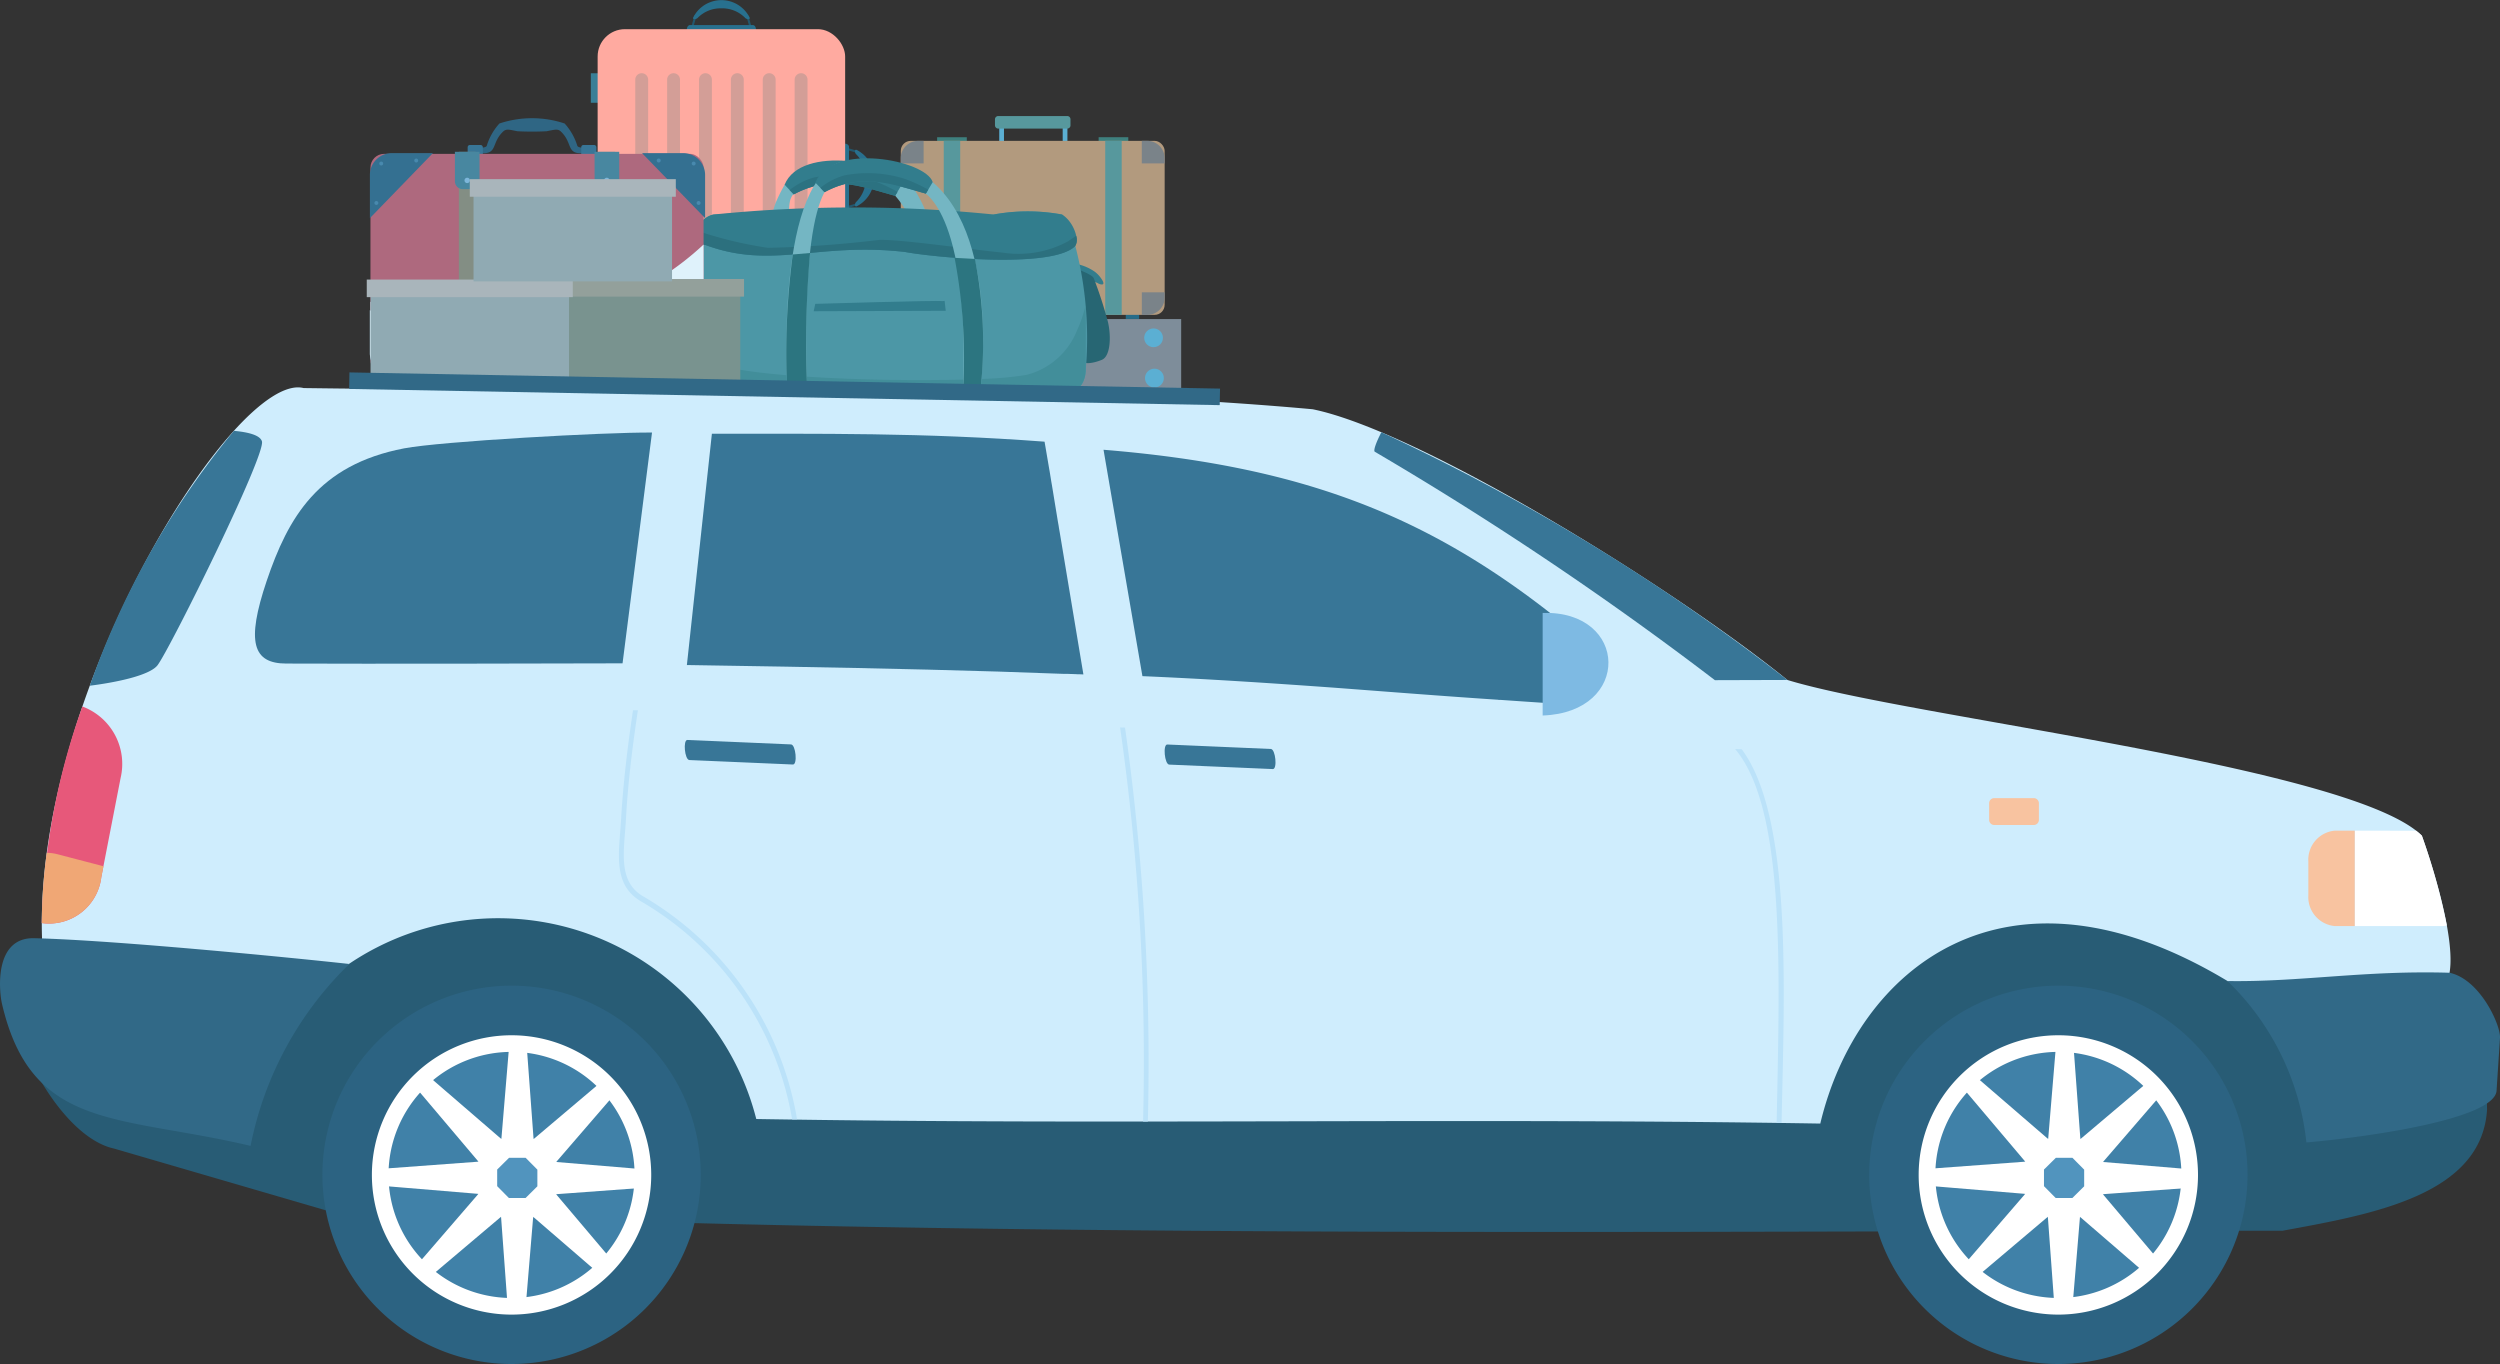 <svg id="Group_22520" data-name="Group 22520" xmlns="http://www.w3.org/2000/svg" width="101.382" height="55.318" viewBox="0 0 101.382 55.318">
  <rect x="0" y="0" width="101.382" height="55.318" fill="#333333" stroke="none"/>
  <g id="Group_20851" data-name="Group 20851" transform="translate(35.862 4.706)">
    <rect id="Rectangle_29048" data-name="Rectangle 29048" width="12.038" height="3.096" transform="translate(0 8.233)" fill="#7e8d9a"/>
    <g id="Group_20850" data-name="Group 20850" transform="translate(0.666)">
      <rect id="Rectangle_29049" data-name="Rectangle 29049" width="1.203" height="0.254" transform="translate(1.475 0.859)" fill="#3e807e"/>
      <rect id="Rectangle_29050" data-name="Rectangle 29050" width="1.203" height="0.254" transform="translate(8.024 0.858)" fill="#3e807e"/>
      <g id="Group_20846" data-name="Group 20846" transform="translate(1.049 7.921)">
        <rect id="Rectangle_29051" data-name="Rectangle 29051" width="0.541" height="0.307" transform="translate(0 0.001)" fill="#276c89"/>
        <rect id="Rectangle_29052" data-name="Rectangle 29052" width="0.541" height="0.307" transform="translate(8.076)" fill="#276c89"/>
      </g>
      <g id="Group_20847" data-name="Group 20847" transform="translate(3.821)">
        <rect id="Rectangle_29053" data-name="Rectangle 29053" width="0.192" height="0.907" transform="translate(0.173 0.23)" fill="#5bafd3"/>
        <rect id="Rectangle_29054" data-name="Rectangle 29054" width="0.192" height="0.907" transform="translate(2.746 0.23)" fill="#5bafd3"/>
        <path id="Path_26841" data-name="Path 26841" d="M242.854,141.029h2.8a.13.13,0,0,1,.131.131v.246a.129.129,0,0,1-.131.131l-2.8,0a.132.132,0,0,1-.131-.132v-.246A.132.132,0,0,1,242.854,141.029Z" transform="translate(-242.723 -141.029)" fill="#57989d" fill-rule="evenodd"/>
      </g>
      <rect id="Rectangle_29055" data-name="Rectangle 29055" width="10.701" height="7.057" rx="0.406" transform="translate(0.001 1.006)" fill="#b29a7e"/>
      <rect id="Rectangle_29056" data-name="Rectangle 29056" width="0.668" height="7.057" transform="translate(1.743 1.006)" fill="#57989d"/>
      <rect id="Rectangle_29057" data-name="Rectangle 29057" width="0.668" height="7.057" transform="translate(8.292 1.005)" fill="#57989d"/>
      <g id="Group_20848" data-name="Group 20848" transform="translate(0 1.005)">
        <path id="Path_26842" data-name="Path 26842" d="M241.236,141.607a.709.709,0,0,0-.707.707v.207h.928v-.914Z" transform="translate(-240.529 -141.605)" fill="#7a8389" fill-rule="evenodd"/>
        <path id="Path_26843" data-name="Path 26843" d="M246.361,141.606a.708.708,0,0,1,.707.705v.209h-.926v-.914Z" transform="translate(-236.367 -141.606)" fill="#7a8389" fill-rule="evenodd"/>
      </g>
      <g id="Group_20849" data-name="Group 20849" transform="translate(0.003 7.149)">
        <path id="Path_26844" data-name="Path 26844" d="M241.238,146.049a.708.708,0,0,1-.707-.705v-.209h.926l0,.914Z" transform="translate(-240.531 -145.133)" fill="#7a8389" fill-rule="evenodd"/>
        <path id="Path_26845" data-name="Path 26845" d="M246.364,146.05a.71.71,0,0,0,.707-.707v-.209h-.928v.916Z" transform="translate(-236.37 -145.134)" fill="#7a8389" fill-rule="evenodd"/>
      </g>
    </g>
    <circle id="Ellipse_800" data-name="Ellipse 800" cx="0.38" cy="0.38" r="0.38" transform="translate(0.535 8.665)" fill="#5bafd3"/>
    <circle id="Ellipse_801" data-name="Ellipse 801" cx="0.38" cy="0.38" r="0.38" transform="translate(0.566 10.299)" fill="#5bafd3"/>
    <circle id="Ellipse_802" data-name="Ellipse 802" cx="0.38" cy="0.38" r="0.38" transform="translate(10.538 8.613)" fill="#5bafd3"/>
    <path id="Path_26846" data-name="Path 26846" d="M246.6,147.674a.381.381,0,1,0-.381-.38A.381.381,0,0,0,246.6,147.674Z" transform="translate(-235.647 -136.666)" fill="#5bafd3" fill-rule="evenodd"/>
  </g>
  <g id="Group_20860" data-name="Group 20860" transform="translate(23.96)">
    <rect id="Rectangle_29058" data-name="Rectangle 29058" width="0.417" height="1.197" transform="translate(0 2.971)" fill="#397f97" style="mix-blend-mode: multiply;isolation: isolate"/>
    <rect id="Rectangle_29059" data-name="Rectangle 29059" width="0.417" height="1.197" transform="translate(0 10.015)" fill="#397f97" style="mix-blend-mode: multiply;isolation: isolate"/>
    <g id="Group_20853" data-name="Group 20853" transform="translate(10.058 5.818)">
      <g id="Group_20852" data-name="Group 20852" transform="translate(0.353 0.203)">
        <path id="Path_26847" data-name="Path 26847" d="M239.749,143.085a.065.065,0,0,0-.073-.023l-.35.1c-.03.009-.044.031-.031.052h0a.069.069,0,0,0,.073.023l.35-.1C239.748,143.128,239.762,143.1,239.749,143.085Z" transform="translate(-239.29 -140.84)" fill="#22586e" fill-rule="evenodd"/>
        <path id="Path_26848" data-name="Path 26848" d="M239.749,141.94a.065.065,0,0,1-.073.023l-.35-.1c-.03-.009-.044-.031-.031-.052h0a.066.066,0,0,1,.073-.023l.35.1C239.748,141.9,239.762,141.921,239.749,141.94Z" transform="translate(-239.29 -141.785)" fill="#22586e" fill-rule="evenodd"/>
        <path id="Path_26849" data-name="Path 26849" d="M239.9,142.964a1.312,1.312,0,0,1-.383.963c-.077.07-.068.207,0,.19a1.281,1.281,0,0,0,0-2.3c-.068-.017-.077.12,0,.19A1.308,1.308,0,0,1,239.9,142.964Z" transform="translate(-239.161 -141.765)" fill="#28708e" fill-rule="evenodd"/>
      </g>
      <path id="Path_26850" data-name="Path 26850" d="M239.5,144.348V141.8c0-.07-.08-.127-.178-.127h-.059c-.1,0-.178.057-.178.127v2.553c0,.07.08.125.178.125h.059C239.422,144.474,239.5,144.418,239.5,144.348Z" transform="translate(-239.088 -141.668)" fill="#28708e" fill-rule="evenodd"/>
    </g>
    <g id="Group_20855" data-name="Group 20855" transform="translate(3.892)">
      <g id="Group_20854" data-name="Group 20854" transform="translate(0.202)">
        <path id="Path_26851" data-name="Path 26851" d="M236.962,138.685a.068.068,0,0,0-.021.073l.1.35c.009.03.033.044.052.031h0a.064.064,0,0,0,.023-.073l-.1-.35C237.006,138.688,236.983,138.673,236.962,138.685Z" transform="translate(-234.718 -138.065)" fill="#22586e" fill-rule="evenodd"/>
        <path id="Path_26852" data-name="Path 26852" d="M235.82,138.685a.068.068,0,0,1,.021.073l-.1.35c-.009.03-.033.044-.052.031h0a.064.064,0,0,1-.023-.073l.1-.35C235.776,138.688,235.8,138.673,235.82,138.685Z" transform="translate(-235.663 -138.065)" fill="#22586e" fill-rule="evenodd"/>
        <path id="Path_26853" data-name="Path 26853" d="M236.844,138.665a1.3,1.3,0,0,1,.961.385c.07.075.207.066.19,0a1.28,1.28,0,0,0-2.3,0c-.017.066.12.075.19,0A1.3,1.3,0,0,1,236.844,138.665Z" transform="translate(-235.644 -138.327)" fill="#28708e" fill-rule="evenodd"/>
      </g>
      <path id="Path_26854" data-name="Path 26854" d="M238.225,138.911h-2.551c-.07,0-.127.08-.127.178v.059c0,.1.057.178.127.178h2.551c.07,0,.127-.08.127-.178v-.059C238.353,138.991,238.3,138.911,238.225,138.911Z" transform="translate(-235.547 -137.894)" fill="#28708e" fill-rule="evenodd"/>
    </g>
    <rect id="Rectangle_29060" data-name="Rectangle 29060" width="10.037" height="12.078" rx="1.107" transform="translate(0.276 1.183)" fill="#ffaaa0"/>
    <g id="Group_20858" data-name="Group 20858" transform="translate(1.582 13.023)">
      <g id="Group_20856" data-name="Group 20856">
        <path id="Path_26855" data-name="Path 26855" d="M235.081,146.457a.43.43,0,1,1-.43-.43A.43.43,0,0,1,235.081,146.457Z" transform="translate(-234.221 -145.641)" fill="#28708e" fill-rule="evenodd"/>
        <path id="Path_26856" data-name="Path 26856" d="M234.9,146.4a.3.3,0,1,1-.3-.3A.3.3,0,0,1,234.9,146.4Z" transform="translate(-234.165 -145.585)" fill="#6bb7de" fill-rule="evenodd"/>
        <path id="Path_26857" data-name="Path 26857" d="M234.806,146.374a.237.237,0,1,1-.237-.235A.237.237,0,0,1,234.806,146.374Z" transform="translate(-234.139 -145.558)" fill="#307a95" fill-rule="evenodd"/>
        <rect id="Rectangle_29061" data-name="Rectangle 29061" width="0.183" height="0.853" transform="translate(0.339)" fill="#307a95"/>
      </g>
      <g id="Group_20857" data-name="Group 20857" transform="translate(6.563)">
        <circle id="Ellipse_803" data-name="Ellipse 803" cx="0.43" cy="0.43" r="0.43" transform="translate(0 0.386)" fill="#28708e"/>
        <path id="Path_26858" data-name="Path 26858" d="M238.664,146.4a.3.3,0,1,1-.3-.3A.3.3,0,0,1,238.664,146.4Z" transform="translate(-237.934 -145.585)" fill="#6bb7de" fill-rule="evenodd"/>
        <circle id="Ellipse_804" data-name="Ellipse 804" cx="0.236" cy="0.236" r="0.236" transform="translate(0.194 0.58)" fill="#307a95"/>
        <rect id="Rectangle_29062" data-name="Rectangle 29062" width="0.183" height="0.853" transform="translate(0.339)" fill="#307a95"/>
      </g>
    </g>
    <path id="Path_26859" data-name="Path 26859" d="M235.425,145.033h-1.954v.016a1.567,1.567,0,0,0,1.567,1.567h.9a.727.727,0,0,0,.221-.522v-.331A.729.729,0,0,0,235.425,145.033Z" transform="translate(-233.195 -133.355)" fill="#397f97"/>
    <path id="Path_26860" data-name="Path 26860" d="M238.437,145.033h1.954v.016a1.566,1.566,0,0,1-1.566,1.567h-.9a.726.726,0,0,1-.219-.522v-.331A.728.728,0,0,1,238.437,145.033Z" transform="translate(-230.052 -133.355)" fill="#397f97"/>
    <g id="Group_20859" data-name="Group 20859" transform="translate(1.802 2.968)">
      <path id="Path_26861" data-name="Path 26861" d="M234.608,148.159h0a.261.261,0,0,1-.261-.261v-7.605a.261.261,0,0,1,.261-.261h0a.261.261,0,0,1,.261.261V147.9A.261.261,0,0,1,234.608,148.159Z" transform="translate(-234.347 -140.031)" fill="#d39e97" fill-rule="evenodd"/>
      <path id="Path_26862" data-name="Path 26862" d="M235.35,148.159h0a.261.261,0,0,1-.261-.261v-7.605a.261.261,0,0,1,.261-.261h0a.261.261,0,0,1,.261.261V147.9A.261.261,0,0,1,235.35,148.159Z" transform="translate(-233.797 -140.031)" fill="#d39e97" fill-rule="evenodd"/>
      <path id="Path_26863" data-name="Path 26863" d="M236.092,148.159h0a.261.261,0,0,1-.26-.261v-7.605a.261.261,0,0,1,.26-.261h0a.261.261,0,0,1,.261.261V147.9A.261.261,0,0,1,236.092,148.159Z" transform="translate(-233.246 -140.031)" fill="#d39e97" fill-rule="evenodd"/>
      <path id="Path_26864" data-name="Path 26864" d="M236.835,148.159h0a.261.261,0,0,1-.261-.261v-7.605a.261.261,0,0,1,.261-.261h0a.261.261,0,0,1,.26.261V147.9A.261.261,0,0,1,236.835,148.159Z" transform="translate(-232.696 -140.031)" fill="#d39e97" fill-rule="evenodd"/>
      <path id="Path_26865" data-name="Path 26865" d="M237.577,148.159h0a.261.261,0,0,1-.261-.261v-7.605a.261.261,0,0,1,.261-.261h0a.261.261,0,0,1,.261.261V147.9A.261.261,0,0,1,237.577,148.159Z" transform="translate(-232.146 -140.031)" fill="#d39e97" fill-rule="evenodd"/>
      <path id="Path_26866" data-name="Path 26866" d="M238.319,148.159h0a.261.261,0,0,1-.261-.261v-7.605a.261.261,0,0,1,.261-.261h0a.261.261,0,0,1,.261.261V147.9A.261.261,0,0,1,238.319,148.159Z" transform="translate(-231.595 -140.031)" fill="#d39e97" fill-rule="evenodd"/>
    </g>
  </g>
  <g id="Group_20861" data-name="Group 20861" transform="translate(26.793 6.419)">
    <path id="Path_26867" data-name="Path 26867" d="M240.344,142.8a1.563,1.563,0,0,0,.1.353,4.277,4.277,0,0,1,.535.772c.124.293.178.455.178.455l.7-.084a5.264,5.264,0,0,0-.639-1.4,2.96,2.96,0,0,0-.592-.373Z" transform="translate(-230.934 -141.633)" fill="#74b6c3" fill-rule="evenodd"/>
    <path id="Path_26868" data-name="Path 26868" d="M238.256,142.547c-.017.007-.219.143-.219.143a7.186,7.186,0,0,0-.35.7,2.76,2.76,0,0,0-.146.505l.693.037a1.671,1.671,0,0,1,.033-.634c.087-.233.141-.214.141-.214Z" transform="translate(-233.011 -141.617)" fill="#74b6c3" fill-rule="evenodd"/>
    <path id="Path_26869" data-name="Path 26869" d="M242.581,143.033l-.275.465c-1.327-.366-2.583-.883-4.11-.059l-.371-.392C238.494,141.394,242.3,142.136,242.581,143.033Z" transform="translate(-232.8 -141.975)" fill="#327d8d" fill-rule="evenodd"/>
    <path id="Path_26870" data-name="Path 26870" d="M237.942,143.009l.167.176c1.527-.824,2.783-.307,4.11.059l.1-.164c-.087-.045-.19-.1-.3-.155a5.412,5.412,0,0,0-.695-.3,5.047,5.047,0,0,0-2.389-.129c-.07.019-.136.04-.2.064A2.723,2.723,0,0,0,237.942,143.009Z" transform="translate(-232.713 -141.72)" fill="#2c7281" fill-rule="evenodd"/>
    <path id="Path_26871" data-name="Path 26871" d="M236.463,144.506c-.138.056-.813.291-.872.451a16.9,16.9,0,0,0-.578,1.782c-.138.615-.092,1.386.247,1.524s.827.24.892-.064S236.463,144.506,236.463,144.506Z" transform="translate(-234.939 -140.165)" fill="#276673" fill-rule="evenodd"/>
    <path id="Path_26872" data-name="Path 26872" d="M236.472,144.411a1.986,1.986,0,0,0-1.019.341,1.054,1.054,0,0,0-.212.2c-.35.442,0,.331.073.277s1.057-.313,1.057-.313Z" transform="translate(-234.829 -140.235)" fill="#327d8d" fill-rule="evenodd"/>
    <path id="Path_26873" data-name="Path 26873" d="M244.454,144.453a1.985,1.985,0,0,1,1.019.341,1.112,1.112,0,0,1,.212.2c.348.441,0,.329-.073.275s-1.057-.314-1.057-.314Z" transform="translate(-227.884 -140.204)" fill="#327d8d" fill-rule="evenodd"/>
    <path id="Path_26874" data-name="Path 26874" d="M244.523,144.548c.138.056.812.291.872.451a17.066,17.066,0,0,1,.578,1.782c.138.615.092,1.386-.249,1.526s-.825.239-.89-.064S244.523,144.548,244.523,144.548Z" transform="translate(-227.833 -140.134)" fill="#276673" fill-rule="evenodd"/>
    <path id="Path_26875" data-name="Path 26875" d="M236.81,143.388c-.052.005-.6.087-.888,1.128-.846,3.1-1.169,6.3,1.7,6.282h12.939s1.33.064,1.33-1.149a14.813,14.813,0,0,0-.587-5.557,1.26,1.26,0,0,0-.378-.7,7.668,7.668,0,0,0-2.776,0,19.8,19.8,0,0,1-4.791.235,35.783,35.783,0,0,0-4.5-.374C237.762,143.35,236.81,143.388,236.81,143.388Z" transform="translate(-234.651 -141.109)" fill="#4c97a6" fill-rule="evenodd"/>
    <path id="Path_26876" data-name="Path 26876" d="M238.345,147.254c.005.219.012.446.021.677h6.985s.038-.279.071-.742c-.232.01-.479.019-.737.026-1.849.049-4.286.017-6.346-.117Z" transform="translate(-232.418 -138.242)" fill="#428e9a" fill-rule="evenodd"/>
    <path id="Path_26877" data-name="Path 26877" d="M250.672,143.444a7.668,7.668,0,0,0-2.776,0,56.508,56.508,0,0,0-11.339,0s-.7.066-.888,1.128a2.391,2.391,0,0,0,.548.111c2.713,1.007,4.559-.127,8.093.282,1.041.2,5.9.695,6.877-.221C251.4,144.545,251.179,143.761,250.672,143.444Z" transform="translate(-234.398 -141.165)" fill="#327d8d" fill-rule="evenodd"/>
    <path id="Path_26878" data-name="Path 26878" d="M235.817,143.689a2.037,2.037,0,0,0-.148.489,2.39,2.39,0,0,0,.548.111c2.713,1.007,4.559-.127,8.093.282,1.041.2,5.9.695,6.877-.221a.476.476,0,0,0,.061-.434c-.1.064-.209.138-.324.219a4.223,4.223,0,0,1-2.673.46c-1.223-.12-4.124-.542-4.988-.515a44.888,44.888,0,0,1-4.519.322A16.43,16.43,0,0,1,235.817,143.689Z" transform="translate(-234.398 -140.771)" fill="#2c707e" fill-rule="evenodd"/>
    <path id="Path_26879" data-name="Path 26879" d="M237.917,151.631s-.587-8.545,2.114-9.522v.744s-1.663-.665-1.311,8.779Z" transform="translate(-232.771 -141.942)" fill="#74b6c3" fill-rule="evenodd"/>
    <path id="Path_26880" data-name="Path 26880" d="M237.917,150.068a30.269,30.269,0,0,1,.211-5.789l.7-.061h0a41.743,41.743,0,0,0-.1,5.85Z" transform="translate(-232.771 -140.378)" fill="#2c7580" fill-rule="evenodd"/>
    <path id="Path_26881" data-name="Path 26881" d="M240.973,143.008s2.1.613,1.735,8.406h.691s.994-6.872-2.294-9.012Z" transform="translate(-230.465 -141.725)" fill="#74b6c3" fill-rule="evenodd"/>
    <path id="Path_26882" data-name="Path 26882" d="M241.783,144.331a21.682,21.682,0,0,1,.324,5.653h.691a17.362,17.362,0,0,0-.19-5.6l-.016-.01Z" transform="translate(-229.865 -140.294)" fill="#2c7580" fill-rule="evenodd"/>
    <path id="Path_26883" data-name="Path 26883" d="M243.3,142.979l-.277.467c-1.325-.366-2.583-.885-4.108-.059L238.54,143C239.21,141.342,243.019,142.084,243.3,142.979Z" transform="translate(-232.269 -142.013)" fill="#327d8d" fill-rule="evenodd"/>
    <path id="Path_26884" data-name="Path 26884" d="M243.71,145.343c-.129-.037-5.144.111-5.144.111l-.064.3,5.355-.019-.045-.4Z" transform="translate(-232.298 -139.551)" fill="#327d8d" fill-rule="evenodd"/>
    <path id="Path_26885" data-name="Path 26885" d="M238.658,142.956l.167.178c1.526-.825,2.783-.306,4.108.059l.1-.164c-.087-.047-.192-.1-.3-.157a5.8,5.8,0,0,0-.7-.294,5,5,0,0,0-2.388-.129c-.07.019-.138.04-.2.063A2.715,2.715,0,0,0,238.658,142.956Z" transform="translate(-232.182 -141.759)" fill="#2c7281" fill-rule="evenodd"/>
    <path id="Path_26886" data-name="Path 26886" d="M235.574,145.181a7.376,7.376,0,0,0-.084,3.38,1.971,1.971,0,0,0,2.13,1.459H239.8s-.023-.34-.038-.892c-1.757-.146-3.1-.378-3.311-.707a4.357,4.357,0,0,1-.448-1.487,18.254,18.254,0,0,1-.188-1.82c-.005-.106-.01-.2-.016-.294s-.005-.157-.009-.221c-.007-.2-.009-.317-.009-.317-.03.115-.057.232-.084.348-.021.087-.04.174-.059.261S235.595,145.085,235.574,145.181Z" transform="translate(-234.651 -140.331)" fill="#428e9a" fill-rule="evenodd"/>
    <path id="Path_26887" data-name="Path 26887" d="M241.969,147.882q.016-.368.026-.716Q241.985,147.513,241.969,147.882Z" transform="translate(-229.727 -138.192)" fill="#428e9a" fill-rule="evenodd"/>
    <path id="Path_26888" data-name="Path 26888" d="M242.444,148.414c-.038.463-.078.742-.078.742h2.974s1.33.064,1.33-1.149v-.24c0-1.177.012-1.815-.014-2.32a4.758,4.758,0,0,1-.336.991,3,3,0,0,1-2.067,1.816A13.863,13.863,0,0,1,242.444,148.414Z" transform="translate(-229.433 -139.467)" fill="#428e9a" fill-rule="evenodd"/>
  </g>
  <g id="Group_20864" data-name="Group 20864" transform="translate(0 15.71)">
    <path id="Path_26889" data-name="Path 26889" d="M318.645,164.47a2.38,2.38,0,0,1,1.576,2.091l.019,3.182c-.225,3.474-4.693,4.239-8.295,4.9-25.833,0-53.577.352-79.36-.832l-8.575-2.5c-3-.646-6.039-8.307-2.91-8.232l13.439-6.421,60.736,1.613Z" transform="translate(-219.384 -140.443)" fill="#285c75" fill-rule="evenodd"/>
    <path id="Path_26890" data-name="Path 26890" d="M318.094,171.375c.549-1.477-1.047-5.848-1.047-5.848-2.833-2.811-20.8-4.8-25.732-6.315-4.676-3.791-14.938-10.1-19.252-10.978-11.985-1.088-25.884-.651-40.92-.859-2.8-.712-11.105,12.61-10.593,22.611,4.335.265,8.35.63,12.044,1.019a10.8,10.8,0,0,1,16.908,6.012c14.676.247,28.473-.061,43.149.185,1.491-6.262,7.492-11.259,16.59-5.735Z" transform="translate(-218.833 -147.348)" fill="#cfedfd" fill-rule="evenodd"/>
    <path id="Path_26891" data-name="Path 26891" d="M222.174,154.779a27.856,27.856,0,0,0-1.647,8.782,2.136,2.136,0,0,0,2.414-1.862l.782-4.018A2.484,2.484,0,0,0,222.174,154.779Z" transform="translate(-218.833 -141.838)" fill="#e7587a" fill-rule="evenodd"/>
    <path id="Path_26892" data-name="Path 26892" d="M220.729,158.186a21.572,21.572,0,0,0-.2,2.849,2.136,2.136,0,0,0,2.414-1.862l.087-.442-1.862-.486A1.807,1.807,0,0,0,220.729,158.186Z" transform="translate(-218.833 -139.312)" fill="#f0a775" fill-rule="evenodd"/>
    <path id="Path_26893" data-name="Path 26893" d="M274.389,157.67v3.87h3.521a.941.941,0,0,0,.211-.023,25.831,25.831,0,0,0-1.014-3.643c-.068-.068-.146-.134-.232-.2Z" transform="translate(-178.894 -139.695)" fill="#fff" fill-rule="evenodd"/>
    <path id="Path_26894" data-name="Path 26894" d="M268.307,158.438a84.973,84.973,0,0,0-16.464-10.045c-.219.42-.334.751-.266.791a137.121,137.121,0,0,1,13.791,9.263Z" transform="translate(-195.824 -146.574)" fill="#387697" fill-rule="evenodd"/>
    <path id="Path_26895" data-name="Path 26895" d="M227.489,148.36a33.979,33.979,0,0,0-5.844,10.336c1.106-.139,2.45-.425,2.753-.838.54-.737,4.394-8.528,4.228-9.073C228.548,148.525,228.035,148.409,227.489,148.36Z" transform="translate(-218.004 -146.598)" fill="#387697" fill-rule="evenodd"/>
    <path id="Path_26896" data-name="Path 26896" d="M271.424,161.321a10.661,10.661,0,0,1,3.2,6.546c2.579-.226,7.569-.949,7.71-2.078l.141-2.166c.033-.5-.8-2.37-2.045-2.638C276.985,160.881,274.36,161.367,271.424,161.321Z" transform="translate(-181.093 -137.247)" fill="#316987" fill-rule="evenodd"/>
    <path id="Path_26897" data-name="Path 26897" d="M233.721,161.22a14.075,14.075,0,0,0-4.005,7.377c-5.346-1.264-8.887-.6-10.083-5.77-.111-.479-.348-2.734,1.36-2.651C224.272,160.262,231.372,160.962,233.721,161.22Z" transform="translate(-219.554 -137.838)" fill="#316987" fill-rule="evenodd"/>
    <path id="Path_26898" data-name="Path 26898" d="M234.538,154.866c-.219,1.458-.4,2.968-.481,4.369-.075,1.372-.373,2.659.772,3.363a12.692,12.692,0,0,1,6.161,8.862h.2a12.926,12.926,0,0,0-6.271-9.064c-1.022-.627-.735-1.869-.665-3.154.073-1.376.259-2.9.482-4.376Z" transform="translate(-208.867 -141.774)" fill="#bbe2f9" fill-rule="evenodd"/>
    <path id="Path_26899" data-name="Path 26899" d="M246.569,171.249a95.477,95.477,0,0,0-.932-15.983l.2.007a96.873,96.873,0,0,1,.926,15.976Zm24.276-15.1c2.038,2.743,1.735,9.583,1.616,15.153l-.2,0c.007-.329.014-.657.021-.984.12-5.886.242-11.865-1.705-14.176Z" transform="translate(-200.214 -141.477)" fill="#bbe2f9" fill-rule="evenodd"/>
    <path id="Path_26900" data-name="Path 26900" d="M245.251,148.8l.185,1.08.38,2.213,1.012,5.888c2.61.111,5.164.28,7.713.463,2.241.169,4.488.347,6.8.5a.327.327,0,0,1-.115-.009q1.115.078,2.245.153c-.991.094,1.588-2.36.319-3.33C258.385,151.415,253.2,149.451,245.251,148.8Z" transform="translate(-200.5 -146.271)" fill="#387697" fill-rule="evenodd"/>
    <path id="Path_26901" data-name="Path 26901" d="M250.054,148.749c-4.932-.373-9.145-.317-13.491-.322l-1.014,9.38c1.28.021,2.64.042,4.039.066v0c3.7.066,7.873.158,11.21.291l.124,0,.045,0,.169.007h.023l.143.005.092.005.071,0,.164.007c-.324-1.952-.641-3.843-.958-5.749l-.026-.146-.023-.148-.026-.146-.024-.146-.024-.148-.024-.146-.024-.146-.024-.148-.024-.146-.024-.148-.024-.148-.024-.146-.024-.148-.026-.148-.024-.148-.024-.15-.024-.148-.009-.047Z" transform="translate(-207.694 -146.548)" fill="#387697" fill-rule="evenodd"/>
    <path id="Path_26902" data-name="Path 26902" d="M241.592,148.4q-.6,4.679-1.195,9.359c-3.528.012-10.1.023-13.632.009-1.36,0-1.639-.86-.8-3.349.866-2.56,2.081-4.707,5.573-5.378C233.014,148.759,239.675,148.385,241.592,148.4Z" transform="translate(-215.151 -146.569)" fill="#387697" fill-rule="evenodd"/>
    <path id="Path_26903" data-name="Path 26903" d="M255.477,152.6v4.16C259.1,156.635,258.967,152.494,255.477,152.6Z" transform="translate(-192.918 -143.454)" fill="#7ebae3" fill-rule="evenodd"/>
    <path id="Path_26904" data-name="Path 26904" d="M239.808,155.739l-4.2-.181c-.188-.009-.113.806.077.815l4.2.181C240.078,156.563,240,155.748,239.808,155.739Z" transform="translate(-207.73 -141.261)" fill="#387697" fill-rule="evenodd"/>
    <g id="Group_20862" data-name="Group 20862" transform="translate(75.803 24.267)">
      <path id="Path_26905" data-name="Path 26905" d="M276.149,174.4a7.671,7.671,0,1,0-10.848-.054,7.67,7.67,0,0,0,10.848.054Zm-9.327-9.42a5.586,5.586,0,1,1-.04,7.9h0A5.588,5.588,0,0,1,266.821,164.984Z" transform="translate(-263.082 -161.283)" fill="#2c6382" fill-rule="evenodd"/>
      <path id="Path_26906" data-name="Path 26906" d="M269.925,162.435a5.664,5.664,0,1,0,5.635,5.691A5.663,5.663,0,0,0,269.925,162.435Z" transform="translate(-262.228 -160.429)" fill="#fff" fill-rule="evenodd"/>
      <path id="Path_26907" data-name="Path 26907" d="M269.635,162.822a4.99,4.99,0,1,1-5.014,4.965A4.989,4.989,0,0,1,269.635,162.822Z" transform="translate(-261.941 -160.142)" fill="#4081a8" fill-rule="evenodd"/>
      <path id="Path_26908" data-name="Path 26908" d="M267.126,167.716a1.736,1.736,0,1,1,2.456.012A1.734,1.734,0,0,1,267.126,167.716Z" transform="translate(-260.456 -158.706)" fill="#5194be" fill-rule="evenodd"/>
      <path id="Path_26909" data-name="Path 26909" d="M270.231,173.392l-.714,0-.277-3.779-2.894,2.447-.5-.507,2.476-2.868-3.776-.315,0-.712,3.779-.279-2.447-2.893.505-.5,2.87,2.476.315-3.777.712,0,.279,3.779,2.893-2.447.5.507-2.476,2.868,3.777.315-.005.714-3.777.277,2.447,2.893-.507.5-2.868-2.475-.315,3.776Zm.482-5.014,0-.676-.475-.479-.674,0-.481.475,0,.674.475.481.676,0h0Z" transform="translate(-261.997 -160.247)" fill="#fff" fill-rule="evenodd"/>
    </g>
    <path id="Path_26910" data-name="Path 26910" d="M250.982,155.845l-4.2-.181c-.188-.009-.111.806.077.815l4.2.181C251.252,156.669,251.17,155.854,250.982,155.845Z" transform="translate(-199.444 -141.182)" fill="#387697" fill-rule="evenodd"/>
    <path id="Rectangle_29063" data-name="Rectangle 29063" d="M.209,0h1.6a.209.209,0,0,1,.209.209V.881a.209.209,0,0,1-.209.209H.208A.208.208,0,0,1,0,.881V.209A.209.209,0,0,1,.209,0Z" transform="translate(80.665 16.656)" fill="#f8c3a0"/>
    <g id="Group_20863" data-name="Group 20863" transform="translate(13.076 24.267)">
      <path id="Path_26911" data-name="Path 26911" d="M240.13,174.4a7.671,7.671,0,1,0-10.848-.054,7.67,7.67,0,0,0,10.848.054Zm-9.327-9.42a5.586,5.586,0,1,1-.04,7.9h0A5.588,5.588,0,0,1,230.8,164.984Z" transform="translate(-227.063 -161.283)" fill="#2c6382" fill-rule="evenodd"/>
      <path id="Path_26912" data-name="Path 26912" d="M233.906,162.435a5.664,5.664,0,1,0,5.635,5.691A5.663,5.663,0,0,0,233.906,162.435Z" transform="translate(-226.208 -160.429)" fill="#fff" fill-rule="evenodd"/>
      <path id="Path_26913" data-name="Path 26913" d="M233.617,162.822a4.99,4.99,0,1,1-5.016,4.965A4.989,4.989,0,0,1,233.617,162.822Z" transform="translate(-225.922 -160.142)" fill="#4081a8" fill-rule="evenodd"/>
      <path id="Path_26914" data-name="Path 26914" d="M231.107,167.716a1.736,1.736,0,1,1,2.455.012A1.734,1.734,0,0,1,231.107,167.716Z" transform="translate(-224.437 -158.706)" fill="#5194be" fill-rule="evenodd"/>
      <path id="Path_26915" data-name="Path 26915" d="M234.212,173.392l-.714,0-.277-3.779-2.894,2.447-.5-.507,2.476-2.868-3.776-.315,0-.712,3.779-.279-2.447-2.893.505-.5,2.87,2.476.315-3.777.712,0,.279,3.779,2.893-2.447.5.507-2.476,2.868,3.777.315-.005.714-3.777.277,2.447,2.893-.507.5-2.868-2.475-.315,3.776Zm.482-5.014,0-.676-.475-.479-.674,0-.481.475,0,.674.475.481.676,0h0Z" transform="translate(-225.978 -160.247)" fill="#fff" fill-rule="evenodd"/>
    </g>
    <path id="Path_26916" data-name="Path 26916" d="M273.307,158.926v1.362a1.181,1.181,0,0,0,1.081,1.252h.8v-3.87h-.8A1.183,1.183,0,0,0,273.307,158.926Z" transform="translate(-179.697 -139.695)" fill="#f8c3a0" fill-rule="evenodd"/>
  </g>
  <g id="Group_20879" data-name="Group 20879" transform="translate(14.999 4.791)">
    <g id="Group_20878" data-name="Group 20878">
      <g id="Group_20866" data-name="Group 20866" transform="translate(3.966)">
        <path id="Path_26917" data-name="Path 26917" d="M230.747,142.276s.209.007.251-.075a2.369,2.369,0,0,1,.514-.906,4.185,4.185,0,0,1,2.644,0,2.381,2.381,0,0,1,.515.906c.042.082.249.075.249.075l.005.225c-.719.047-.423-.4-.916-.876-.129-.124-.242-.082-.582-.016a11.214,11.214,0,0,1-1.186,0c-.34-.066-.453-.108-.582.016-.493.472-.2.923-.918.876Z" transform="translate(-230.224 -141.078)" fill="#2f6684" fill-rule="evenodd"/>
        <g id="Group_20865" data-name="Group 20865" transform="translate(0 1.088)">
          <rect id="Rectangle_29064" data-name="Rectangle 29064" width="0.615" height="0.559" rx="0.088" fill="#387697"/>
          <rect id="Rectangle_29065" data-name="Rectangle 29065" width="0.615" height="0.559" rx="0.088" transform="translate(4.606)" fill="#387697"/>
        </g>
      </g>
      <rect id="Rectangle_29066" data-name="Rectangle 29066" width="13.509" height="8.937" rx="0.556" transform="translate(0.024 1.448)" fill="#ae697e"/>
      <g id="Group_20867" data-name="Group 20867" transform="translate(0 1.419)">
        <path id="Path_26918" data-name="Path 26918" d="M229.05,141.893h1.674l-2.556,2.637v-1.754A.885.885,0,0,1,229.05,141.893Z" transform="translate(-228.167 -141.893)" fill="#347091" fill-rule="evenodd"/>
        <path id="Path_26919" data-name="Path 26919" d="M229.281,142.179a.08.08,0,0,0,.078-.08.079.079,0,1,0-.158,0A.08.08,0,0,0,229.281,142.179Z" transform="translate(-227.4 -141.8)" fill="#4889ae" fill-rule="evenodd"/>
        <path id="Path_26920" data-name="Path 26920" d="M228.351,143.166a.079.079,0,1,0-.078-.078A.078.078,0,0,0,228.351,143.166Z" transform="translate(-228.088 -141.066)" fill="#4889ae" fill-rule="evenodd"/>
        <path id="Path_26921" data-name="Path 26921" d="M228.466,142.248a.079.079,0,1,0-.08-.078A.08.08,0,0,0,228.466,142.248Z" transform="translate(-228.005 -141.747)" fill="#4889ae" fill-rule="evenodd"/>
      </g>
      <g id="Group_20868" data-name="Group 20868" transform="translate(0 7.787)">
        <path id="Path_26922" data-name="Path 26922" d="M229.05,148.185h1.674l-2.556-2.635V147.3A.885.885,0,0,0,229.05,148.185Z" transform="translate(-228.167 -145.55)" fill="#347091" fill-rule="evenodd"/>
        <path id="Path_26923" data-name="Path 26923" d="M229.281,147.006a.08.08,0,1,0-.08-.08A.08.08,0,0,0,229.281,147.006Z" transform="translate(-227.4 -144.589)" fill="#4889ae" fill-rule="evenodd"/>
        <path id="Path_26924" data-name="Path 26924" d="M228.351,146.017a.08.08,0,1,0-.078-.08A.08.08,0,0,0,228.351,146.017Z" transform="translate(-228.088 -145.322)" fill="#4889ae" fill-rule="evenodd"/>
        <path id="Path_26925" data-name="Path 26925" d="M228.466,146.935a.08.08,0,1,0-.08-.08A.081.081,0,0,0,228.466,146.935Z" transform="translate(-228.005 -144.642)" fill="#4889ae" fill-rule="evenodd"/>
      </g>
      <g id="Group_20869" data-name="Group 20869" transform="translate(11.038 1.419)">
        <path id="Path_26926" data-name="Path 26926" d="M236.179,141.893h-1.674l2.557,2.637v-1.754A.885.885,0,0,0,236.179,141.893Z" transform="translate(-234.505 -141.893)" fill="#347091" fill-rule="evenodd"/>
        <path id="Path_26927" data-name="Path 26927" d="M234.927,142.179a.08.08,0,0,0,.08-.08.079.079,0,0,0-.08-.08.08.08,0,0,0-.08.08A.081.081,0,0,0,234.927,142.179Z" transform="translate(-234.251 -141.8)" fill="#4889ae" fill-rule="evenodd"/>
        <path id="Path_26928" data-name="Path 26928" d="M235.856,143.166a.079.079,0,0,0,0-.158.079.079,0,1,0,0,.158Z" transform="translate(-233.563 -141.066)" fill="#4889ae" fill-rule="evenodd"/>
        <path id="Path_26929" data-name="Path 26929" d="M235.742,142.248a.079.079,0,1,0-.08-.078A.078.078,0,0,0,235.742,142.248Z" transform="translate(-233.647 -141.747)" fill="#4889ae" fill-rule="evenodd"/>
      </g>
      <g id="Group_20870" data-name="Group 20870" transform="translate(11.038 7.787)">
        <path id="Path_26930" data-name="Path 26930" d="M236.179,148.185h-1.674l2.557-2.635V147.3A.885.885,0,0,1,236.179,148.185Z" transform="translate(-234.505 -145.55)" fill="#347091" fill-rule="evenodd"/>
        <path id="Path_26931" data-name="Path 26931" d="M234.927,147.006a.08.08,0,0,0,0-.16.08.08,0,0,0,0,.16Z" transform="translate(-234.251 -144.589)" fill="#4889ae" fill-rule="evenodd"/>
        <path id="Path_26932" data-name="Path 26932" d="M235.856,146.017a.08.08,0,1,0-.08-.08A.08.08,0,0,0,235.856,146.017Z" transform="translate(-233.563 -145.322)" fill="#4889ae" fill-rule="evenodd"/>
        <path id="Path_26933" data-name="Path 26933" d="M235.742,146.935a.08.08,0,1,0,0-.16.08.08,0,0,0,0,.16Z" transform="translate(-233.647 -144.642)" fill="#4889ae" fill-rule="evenodd"/>
      </g>
      <g id="Group_20877" data-name="Group 20877" transform="translate(3.448 1.366)">
        <g id="Group_20873" data-name="Group 20873">
          <rect id="Rectangle_29067" data-name="Rectangle 29067" width="0.68" height="9.078" transform="translate(0.161 0.001)" fill="#838e84"/>
          <g id="Group_20871" data-name="Group 20871">
            <path id="Path_26934" data-name="Path 26934" d="M230.147,141.863h1v1.195a.316.316,0,0,1-.312.317h-.374a.316.316,0,0,1-.313-.317Z" transform="translate(-230.147 -141.863)" fill="#4887a0" fill-rule="evenodd"/>
            <path id="Path_26935" data-name="Path 26935" d="M230.477,142.684a.109.109,0,1,0-.106-.108A.107.107,0,0,0,230.477,142.684Z" transform="translate(-229.981 -141.416)" fill="#7db6da" fill-rule="evenodd"/>
          </g>
          <g id="Group_20872" data-name="Group 20872" transform="translate(0 7.582)">
            <path id="Path_26936" data-name="Path 26936" d="M230.147,147.727h1v-1.193a.316.316,0,0,0-.312-.317h-.374a.316.316,0,0,0-.313.317Z" transform="translate(-230.147 -146.217)" fill="#4887a0" fill-rule="evenodd"/>
            <path id="Path_26937" data-name="Path 26937" d="M230.477,146.574a.109.109,0,1,0-.106-.108A.107.107,0,0,0,230.477,146.574Z" transform="translate(-229.981 -146.114)" fill="#7db6da" fill-rule="evenodd"/>
          </g>
        </g>
        <g id="Group_20876" data-name="Group 20876" transform="translate(5.662)">
          <rect id="Rectangle_29068" data-name="Rectangle 29068" width="0.68" height="9.078" transform="translate(0.159 0.001)" fill="#838e84"/>
          <g id="Group_20874" data-name="Group 20874">
            <path id="Path_26938" data-name="Path 26938" d="M233.4,141.863h1v1.195a.315.315,0,0,1-.312.317h-.374a.316.316,0,0,1-.312-.317Z" transform="translate(-233.398 -141.863)" fill="#4887a0" fill-rule="evenodd"/>
            <path id="Path_26939" data-name="Path 26939" d="M233.727,142.684a.109.109,0,1,0-.106-.108A.108.108,0,0,0,233.727,142.684Z" transform="translate(-233.233 -141.416)" fill="#7db6da" fill-rule="evenodd"/>
          </g>
          <g id="Group_20875" data-name="Group 20875" transform="translate(0 7.582)">
            <path id="Path_26940" data-name="Path 26940" d="M233.4,147.727h1v-1.193a.315.315,0,0,0-.312-.317h-.374a.316.316,0,0,0-.312.317Z" transform="translate(-233.398 -146.217)" fill="#4887a0" fill-rule="evenodd"/>
            <path id="Path_26941" data-name="Path 26941" d="M233.727,146.574a.109.109,0,1,0-.106-.108A.109.109,0,0,0,233.727,146.574Z" transform="translate(-233.233 -146.114)" fill="#7db6da" fill-rule="evenodd"/>
          </g>
        </g>
      </g>
    </g>
    <path id="Path_26942" data-name="Path 26942" d="M241.7,144.021a11.873,11.873,0,0,1-8.575,3.182,14.126,14.126,0,0,1-4.934-.86v.366l-.024-.024v1.752a.885.885,0,0,0,.883.883h1.674l-.037-.037h.928v.073h1v-.073h4.662v.073h1v-.073h.967l-.037.037h1.674a.885.885,0,0,0,.883-.883v-1.752l-.061.063Z" transform="translate(-228.167 -138.896)" fill="#dff2fb" fill-rule="evenodd" style="mix-blend-mode: multiply;isolation: isolate"/>
  </g>
  <rect id="Rectangle_29069" data-name="Rectangle 29069" width="8.05" height="3.789" transform="translate(21.97 11.672)" fill="#79938f"/>
  <rect id="Rectangle_29070" data-name="Rectangle 29070" width="8.355" height="0.713" transform="translate(21.818 11.315)" fill="#93a09b"/>
  <g id="Group_20880" data-name="Group 20880" transform="translate(15.026 11.694)">
    <rect id="Rectangle_29071" data-name="Rectangle 29071" width="8.05" height="3.788" fill="#90aab3"/>
  </g>
  <g id="Group_20881" data-name="Group 20881" transform="translate(14.873 11.337)">
    <rect id="Rectangle_29072" data-name="Rectangle 29072" width="8.355" height="0.713" fill="#a9b5bb"/>
  </g>
  <g id="Group_20882" data-name="Group 20882" transform="translate(19.203 7.622)">
    <rect id="Rectangle_29073" data-name="Rectangle 29073" width="8.05" height="3.789" fill="#90aab3"/>
  </g>
  <g id="Group_20883" data-name="Group 20883" transform="translate(19.051 7.265)">
    <rect id="Rectangle_29074" data-name="Rectangle 29074" width="8.355" height="0.713" fill="#a9b5bb"/>
  </g>
  <rect id="Rectangle_29075" data-name="Rectangle 29075" width="0.671" height="35.311" transform="translate(14.158 15.773) rotate(-88.934)" fill="#316987"/>
</svg>
